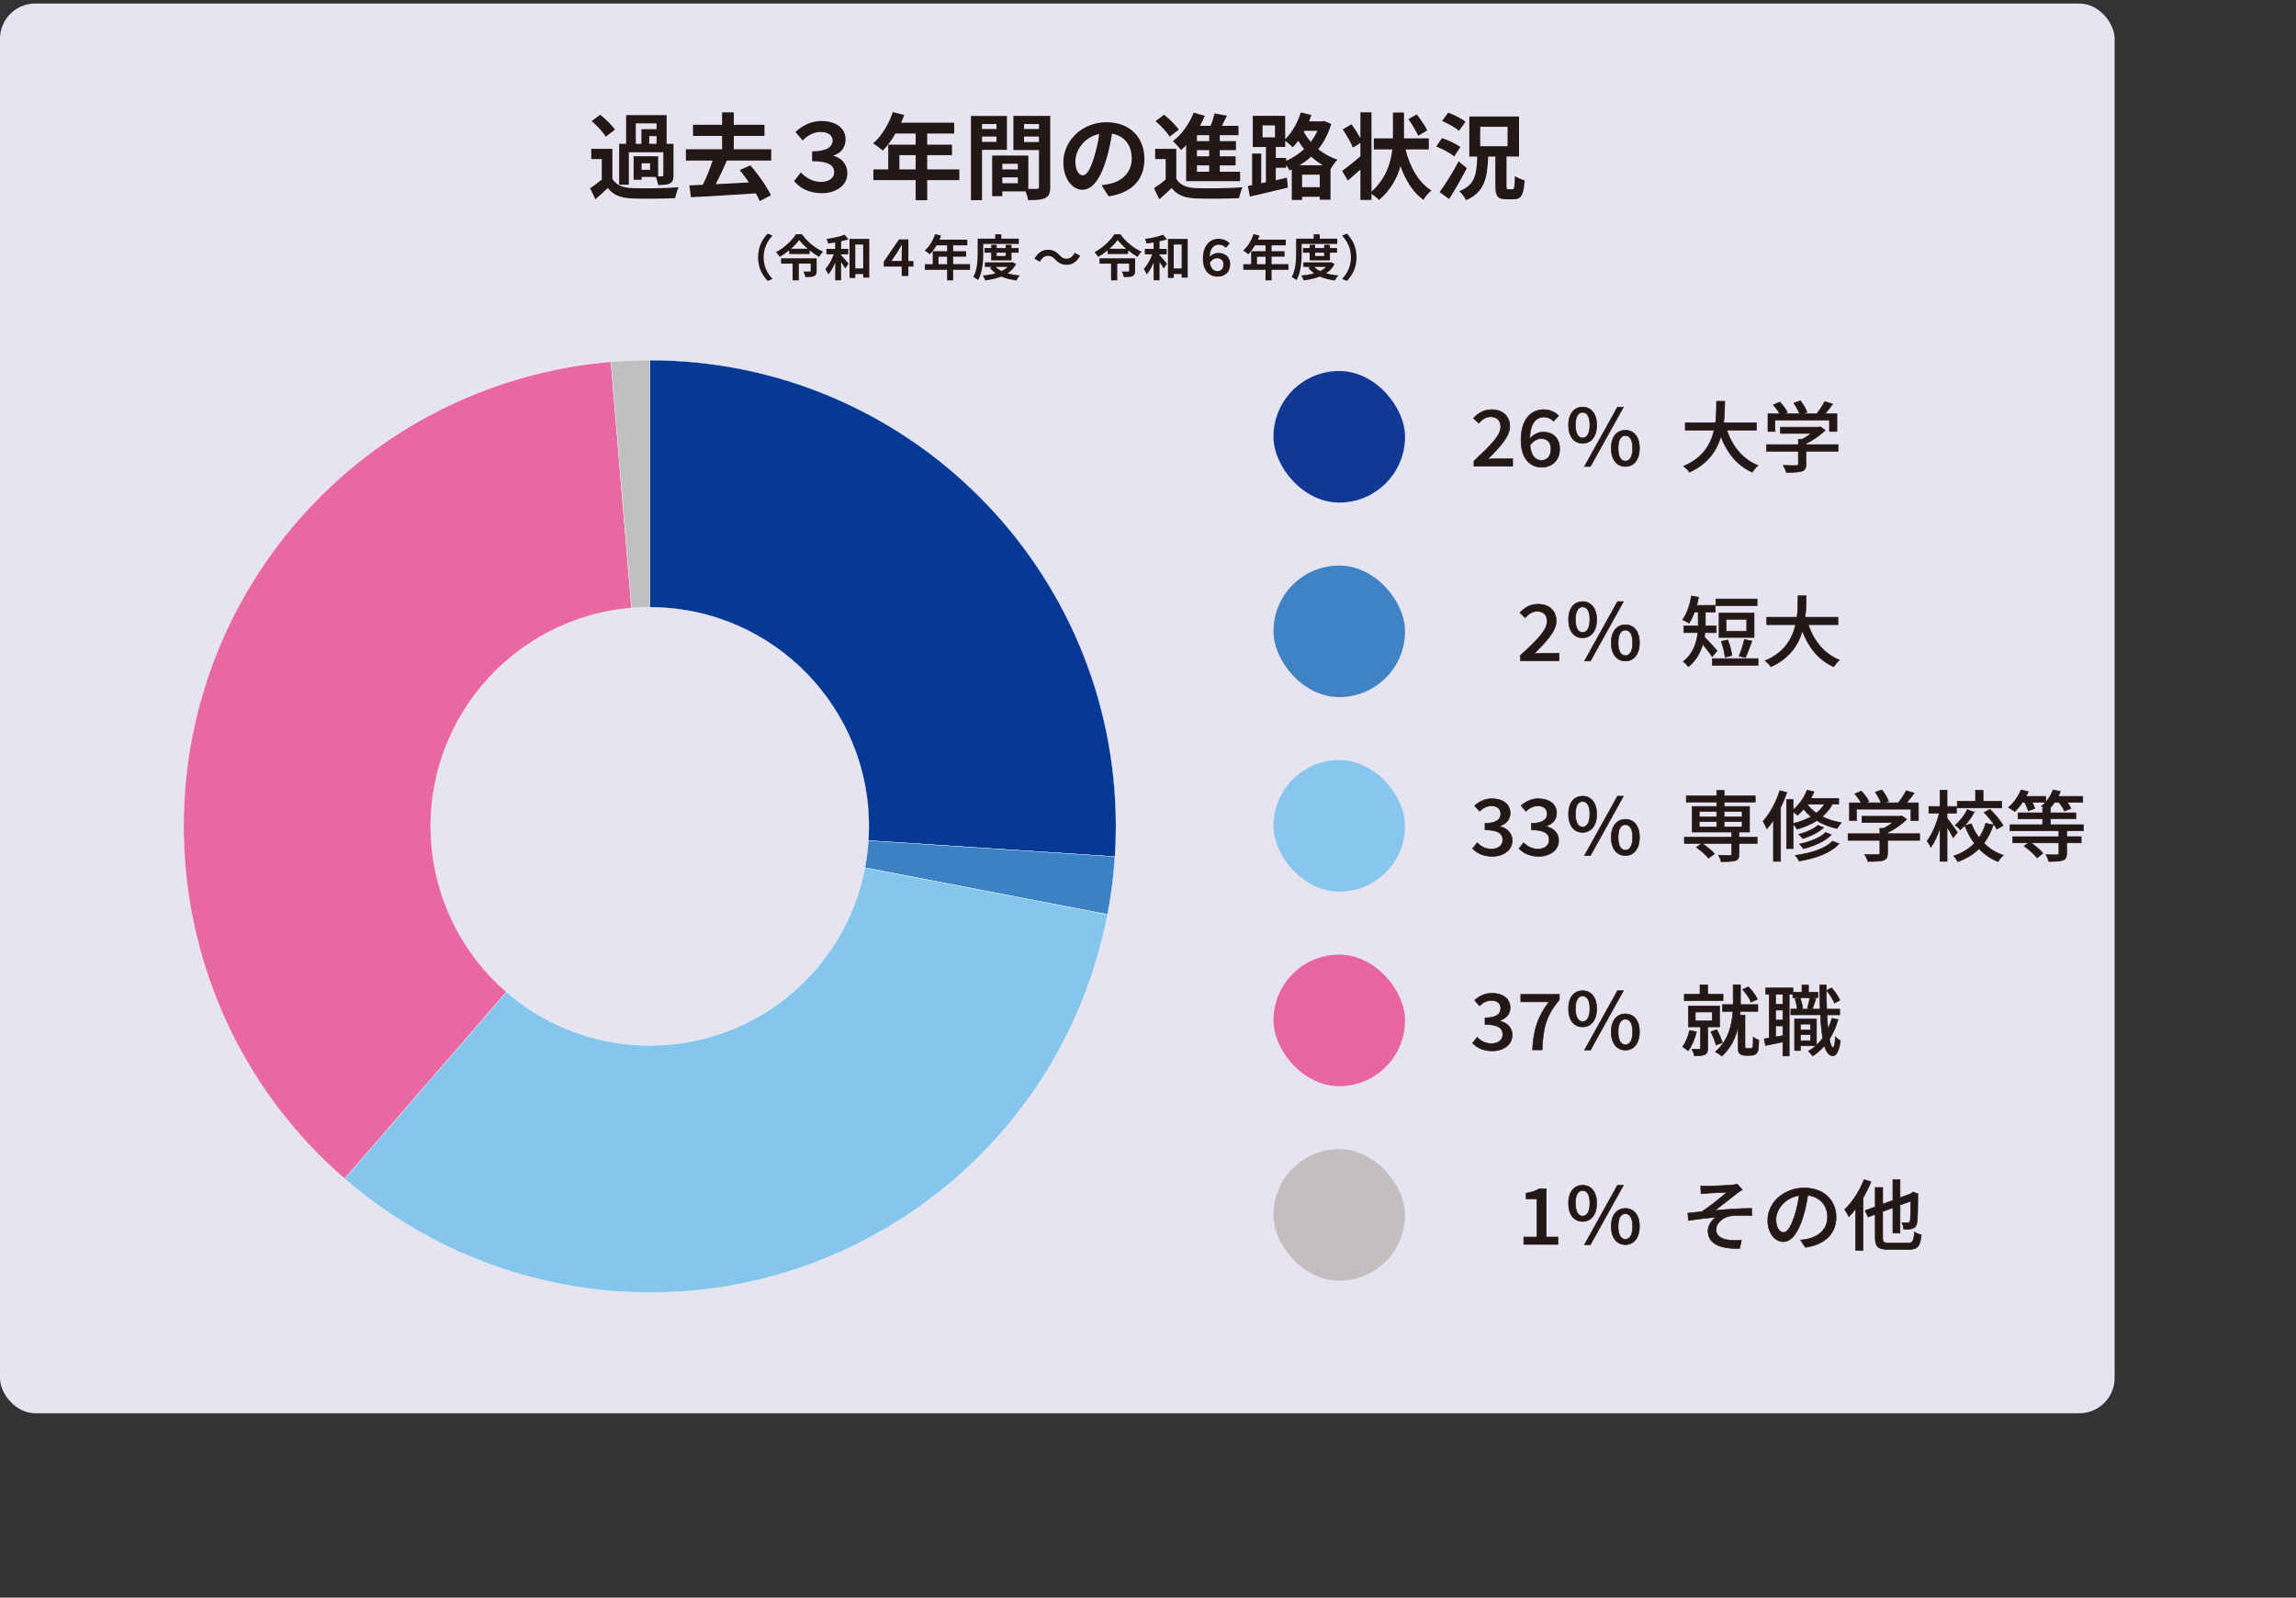 <?xml version="1.0" encoding="UTF-8"?><svg id="a" xmlns="http://www.w3.org/2000/svg" xmlns:xlink="http://www.w3.org/1999/xlink" viewBox="0 0 977.2 679.97"><rect x="0" y="0" width="977.2" height="679.97" fill="#333333" stroke="none"/><defs><clipPath id="b"><polygon points="44.05 559.86 508.9 559.86 508.9 143.4 44.05 143.4 44.05 559.86 44.05 559.86" clip-rule="evenodd" fill="none"/></clipPath><clipPath id="c"><polygon points="44.05 559.86 508.9 559.86 508.9 143.4 44.05 143.4 44.05 559.86 44.05 559.86" clip-rule="evenodd" fill="none"/></clipPath><clipPath id="d"><polygon points="44.05 559.86 508.9 559.86 508.9 143.4 44.05 143.4 44.05 559.86 44.05 559.86" clip-rule="evenodd" fill="none"/></clipPath><clipPath id="e"><polygon points="44.05 559.86 508.9 559.86 508.9 143.4 44.05 143.4 44.05 559.86 44.05 559.86" clip-rule="evenodd" fill="none"/></clipPath><clipPath id="f"><polygon points="44.05 559.86 508.9 559.86 508.9 143.4 44.05 143.4 44.05 559.86 44.05 559.86" clip-rule="evenodd" fill="none"/></clipPath></defs><rect y="1.5" width="900" height="600" rx="15" ry="15" fill="#e7e4f2"/><g clip-path="url(#b)"><path d="M276.55,153.29c109.58,0,198.41,88.83,198.41,198.41,0,4.31-.14,8.61-.42,12.91l-104.94-6.84c3.35-51.39-35.59-95.77-86.99-99.12-2.02-.13-4.04-.2-6.07-.2v-105.16Z" fill="#063994" fill-rule="evenodd"/><path d="M276.55,153.29c109.58,0,198.41,88.83,198.41,198.41,0,4.31-.14,8.61-.42,12.91l-104.94-6.84c3.35-51.39-35.59-95.77-86.99-99.12-2.02-.13-4.04-.2-6.07-.2v-105.16Z" fill="none" stroke="#fff" stroke-linejoin="round" stroke-width=".12"/></g><g clip-path="url(#c)"><path d="M474.54,364.61c-.54,8.25-1.59,16.47-3.16,24.59l-103.26-19.88c.73-3.82,1.23-7.68,1.48-11.56l104.94,6.84Z" fill="#3b82c5" fill-rule="evenodd"/><path d="M474.54,364.61c-.54,8.25-1.59,16.47-3.16,24.59l-103.26-19.88c.73-3.82,1.23-7.68,1.48-11.56l104.94,6.84Z" fill="none" stroke="#fff" stroke-linejoin="round" stroke-width=".12"/></g><g clip-path="url(#d)"><path d="M471.39,389.21c-20.71,107.6-124.73,178.04-232.34,157.33-34.2-6.58-66.07-22.05-92.39-44.85l68.85-79.49c38.93,33.72,97.82,29.49,131.54-9.44,10.72-12.37,17.99-27.35,21.08-43.42l103.26,19.88Z" fill="#86c6ed" fill-rule="evenodd"/><path d="M471.39,389.21c-20.71,107.6-124.73,178.04-232.34,157.33-34.2-6.58-66.07-22.05-92.39-44.85l68.85-79.49c38.93,33.72,97.82,29.49,131.54-9.44,10.72-12.37,17.99-27.35,21.08-43.42l103.26,19.88Z" fill="none" stroke="#fff" stroke-linejoin="round" stroke-width=".12"/></g><g clip-path="url(#e)"><path d="M146.66,501.68c-82.83-71.74-91.82-197.05-20.08-279.88,33.92-39.17,81.82-63.51,133.46-67.83l8.76,104.79c-51.32,4.29-89.45,49.37-85.17,100.69,2.03,24.27,13.47,46.78,31.88,62.73l-68.84,79.49Z" fill="#e868a2" fill-rule="evenodd"/><path d="M146.66,501.68c-82.83-71.74-91.82-197.05-20.08-279.88,33.92-39.17,81.82-63.51,133.46-67.83l8.76,104.79c-51.32,4.29-89.45,49.37-85.17,100.69,2.03,24.27,13.47,46.78,31.88,62.73l-68.84,79.49Z" fill="none" stroke="#fff" stroke-linejoin="round" stroke-width=".12"/></g><g clip-path="url(#f)"><path d="M260.03,153.98c5.49-.46,11.01-.69,16.52-.69v105.16c-2.59,0-5.18.11-7.76.32l-8.76-104.79Z" fill="#c1c0c0" fill-rule="evenodd"/><path d="M260.03,153.98c5.49-.46,11.01-.69,16.52-.69v105.16c-2.59,0-5.18.11-7.76.32l-8.76-104.79Z" fill="none" stroke="#fff" stroke-linejoin="round" stroke-width=".12"/></g><rect x="542" y="157.9" width="56" height="56" rx="28" ry="28" fill="#113994"/><rect x="542" y="240.7" width="56" height="56" rx="28" ry="28" fill="#4083c5"/><rect x="542" y="323.5" width="56" height="56" rx="28" ry="28" fill="#88c6ed"/><rect x="542" y="406.3" width="56" height="56" rx="28" ry="28" fill="#e965a1"/><rect x="542" y="489.1" width="56" height="56" rx="28" ry="28" fill="#c2bfbe"/><rect width="900" height="133" fill="none"/><path d="M260.64,76.1c1.56,2.68,4.36,3.8,8.44,3.96,4.8.2,14.24.08,19.76-.36-.56,1.12-1.24,3.32-1.48,4.64-4.96.24-13.44.32-18.32.12-4.76-.2-7.96-1.36-10.36-4.44-1.6,1.56-3.24,3.08-5.28,4.8l-2.24-4.72c1.56-1,3.36-2.32,4.96-3.68v-8.72h-4.48v-4.36h9v12.76ZM257.8,58.18c-1.12-1.96-3.76-4.72-6-6.64l3.64-2.72c2.24,1.8,5,4.44,6.28,6.36l-3.92,3ZM267.64,78.62h-4.12v-17.4h2.96v-12.24h17.24v12.24h2.92v13.36c0,1.84-.32,2.88-1.56,3.52-1.2.6-2.8.64-5,.64-.12-1.04-.52-2.44-.96-3.44h-6.04v1.2h-3.4v-10h10.44v8.56h1.64c.44,0,.56-.12.56-.52v-9.72h-14.68v13.8ZM270.6,61.22h2.4v-6.24h6.44v-2.48h-8.84v8.72ZM276.68,69.5h-3.6v2.76h3.6v-2.76ZM279.44,57.94h-3.12v3.28h3.12v-3.28Z" fill="#231815"/><path d="M309.36,68.34c-1.44,3.4-3.16,7.04-4.76,10.04,4.48-.2,9.36-.48,14.16-.72-1.28-1.88-2.64-3.68-3.92-5.28l4.52-2c3.44,3.92,7.04,9.12,8.76,12.72l-4.76,2.48c-.4-.96-1-2.08-1.68-3.28-9.92.68-20.36,1.28-27.6,1.64l-.68-5.04,5.72-.24c1.52-3.04,3.08-6.92,4.16-10.32h-11.36v-4.8h15.4v-5.68h-12.36v-4.76h12.36v-5.28h5v5.28h13.04v4.76h-13.04v5.68h15.92v4.8h-18.88Z" fill="#231815"/><path d="M337.96,77.06l2.88-3.68c2.2,2.44,5.4,4.04,8.6,4.04s5.6-1.6,5.6-4.08c0-2.88-2.24-4.72-9.4-4.72v-4.2c6.24,0,8.72-2.04,8.72-4.56,0-2.12-1.72-3.68-5.04-3.68-2.6,0-5.24,1.08-7.68,3.6l-3.08-3.6c3.08-2.92,6.88-4.68,10.96-4.68,6.36,0,10.36,3.12,10.36,7.76,0,3.4-1.84,5.88-5.12,6.92v.16c3.36.84,5.88,3.48,5.88,7.48,0,5.2-4.96,8.4-10.84,8.4s-9.48-2.4-11.84-5.16Z" fill="#231815"/><path d="M408.31,76.66h-13.68v8.56h-4.92v-8.56h-18v-4.56h6.32v-10.52h11.68v-4.76h-8.56c-1.64,2.84-3.56,5.4-5.44,7.28-.92-.8-2.96-2.4-4.12-3.08,3.6-3.04,6.68-8.16,8.4-13.32l4.84,1.24c-.36,1.12-.8,2.2-1.32,3.28h22.6v4.6h-11.48v4.76h10.56v4.44h-10.56v6.08h13.68v4.56ZM389.72,72.1v-6.08h-6.92v6.08h6.92Z" fill="#231815"/><path d="M417.96,63.78v21.4h-4.72v-35.83h15.32v14.44h-10.6ZM417.96,52.79v2.12h6.16v-2.12h-6.16ZM424.12,60.38v-2.28h-6.16v2.28h6.16ZM446.99,79.54c0,2.56-.52,3.96-2.12,4.72-1.56.8-3.88.92-7.32.92-.12-1-.56-2.48-1.04-3.72h-9.92v2.04h-4.32v-17.28h1.96v-.04l13.44.04v14.16c1.56.04,3.04.04,3.56,0,.72,0,.96-.24.96-.88v-15.64h-10.88v-14.52h15.68v30.19ZM433.2,69.7h-6.6v2.4h6.6v-2.4ZM433.2,77.98v-2.48h-6.6v2.48h6.6ZM435.84,52.79v2.12h6.36v-2.12h-6.36ZM442.19,60.46v-2.36h-6.36v2.36h6.36Z" fill="#231815"/><path d="M471.84,83.58l-3-4.76c1.52-.16,2.64-.4,3.72-.64,5.12-1.2,9.12-4.88,9.12-10.72,0-5.52-3-9.64-8.4-10.56-.56,3.4-1.24,7.08-2.4,10.84-2.4,8.08-5.84,13.04-10.2,13.04s-8.12-4.88-8.12-11.64c0-9.24,8-17.12,18.36-17.12s16.16,6.88,16.16,15.6-5.16,14.4-15.24,15.96ZM460.84,74.62c1.68,0,3.24-2.52,4.88-7.92.92-2.96,1.68-6.36,2.12-9.68-6.6,1.36-10.16,7.2-10.16,11.6,0,4.04,1.6,6,3.16,6Z" fill="#231815"/><path d="M500.64,76.1c1.56,2.68,4.36,3.8,8.44,3.96,4.8.2,14.24.08,19.76-.36-.56,1.12-1.24,3.32-1.48,4.64-4.96.24-13.44.32-18.32.12-4.76-.2-7.96-1.36-10.36-4.44-1.6,1.56-3.24,3.08-5.28,4.8l-2.24-4.72c1.56-1,3.36-2.32,4.96-3.68v-8.72h-4.48v-4.36h9v12.76ZM497.8,58.18c-1.12-1.96-3.76-4.72-6-6.64l3.64-2.72c2.24,1.8,5,4.44,6.28,6.36l-3.92,3ZM504.84,61.78c-.72.76-1.44,1.44-2.16,2.08-.72-.96-2.48-2.88-3.48-3.76,3.68-2.8,7-7.4,8.84-12.16l4.72,1.36c-.6,1.44-1.28,2.84-2.04,4.24h4.56c.68-1.76,1.28-3.72,1.68-5.28l5.24,1c-.72,1.44-1.44,2.92-2.16,4.28h7.08v4h-7.96v2.52h6.88v3.84h-6.88v2.64h6.72v3.84h-6.72v2.72h8.64v4h-22.96v-15.32ZM514.64,57.54h-5.2v2.52h5.2v-2.52ZM514.64,63.9h-5.2v2.64h5.2v-2.64ZM514.64,70.38h-5.2v2.72h5.2v-2.72Z" fill="#231815"/><path d="M566.59,52.75c-1.24,4.2-3.12,7.8-5.56,10.76,2.32,1.84,5.08,3.44,8.28,4.44-.96.88-2.32,2.76-2.96,4l-.08-.04v13.08h-4.56v-1.24h-7.52v1.36h-4.4v-13l-.92.4c-.32-.64-.92-1.52-1.48-2.28v1.16h-4.4v5.32l4.72-1.08.44,4.2c-5.6,1.4-11.68,2.8-16.2,3.84l-.84-4.56,1.8-.32v-13.44h3.88v12.64l2-.4v-15.04h-5.6v-13.24h13.8v9.92c2.92-2.8,5.32-7.04,6.64-11.4l4.52,1.12c-.32.88-.64,1.8-1,2.68h5.6l.84-.16,3,1.28ZM537.36,58.46h5.28v-5.08h-5.28v5.08ZM547.4,68.46c2.76-1.2,5.4-2.92,7.64-5-.96-1.16-1.76-2.36-2.48-3.52-.76,1-1.56,1.92-2.36,2.76-.68-.72-2.12-2-3.2-2.72v2.56h-4v4.68h4.4v1.24ZM563.03,70.34c-1.84-1.08-3.48-2.28-5-3.64-1.52,1.4-3.16,2.56-4.92,3.64h9.92ZM561.71,79.66v-5.32h-7.52v5.32h7.52ZM555.24,55.66l-.32.6c.8,1.36,1.8,2.76,2.92,4.12,1.16-1.48,2.12-3.04,2.92-4.72h-5.52Z" fill="#231815"/><path d="M598.2,63.62c1.92,7.48,5.52,14.04,11.04,17.44-1.12.88-2.68,2.68-3.44,4-4.48-3.24-7.56-8.28-9.76-14.32-1.4,5.08-4.16,10.12-9.08,14.4-.8-.84-2.04-1.84-3.24-2.64v2.6h-4.72v-12.92c-1.84,1.64-3.68,3.28-5.36,4.64l-2.4-4.08c1.92-1.4,4.88-3.72,7.76-6.2v-5.68l-3.2,1.96c-.76-2.04-2.72-5.36-4.32-7.76l3.72-2.16c1.28,1.72,2.76,4,3.8,5.84v-10.96h4.72v33.79c6.16-5.56,8.2-12.12,8.84-17.96h-7.84v-4.72h8.12v-11h4.72v11h10.56v4.72h-9.92ZM603.59,57.78c-.76-1.88-2.64-4.84-4.16-7.12l3.56-1.96c1.6,2.08,3.6,4.92,4.48,6.8l-3.88,2.28Z" fill="#231815"/><path d="M618.92,66.58c-1.6-1.4-5-3.16-7.64-4.24l2.44-3.56c2.64.88,6.12,2.48,7.84,3.8l-2.64,4ZM624.28,71.58c-2.28,4.4-4.96,9.16-7.52,13.12l-4.04-2.92c2.28-3.12,5.56-8.32,8.08-13.12l3.48,2.92ZM620.92,55.7c-1.44-1.4-4.64-3.16-7.16-4.2l2.6-3.56c2.48.92,5.76,2.52,7.36,3.88l-2.8,3.88ZM643.79,80.54c.68,0,.84-.84.96-5.64.96.76,2.96,1.52,4.16,1.88-.4,6.28-1.48,8.04-4.68,8.04h-3.08c-3.84,0-4.72-1.44-4.72-5.72v-12.48h-3.04c-.36,9.08-1.48,15.16-9.44,18.6-.52-1.16-1.84-2.96-2.88-3.84,6.84-2.68,7.4-7.28,7.64-14.76h-3.36v-17.04h21.16v17.04h-5.32v12.44c0,1.32.12,1.48.8,1.48h1.8ZM630,62.22h11.64v-8.24h-11.64v8.24Z" fill="#231815"/><rect x="610" y="165.9" width="90" height="40" fill="none"/><path d="M627.31,196.23c7.11-6.63,11.41-10.86,11.41-14.56,0-2.57-1.46-4.29-4.33-4.29-2.01,0-3.68,1.22-5.03,2.71l-2.25-2.11c2.18-2.24,4.44-3.63,7.77-3.63,4.68,0,7.7,2.84,7.7,7.13s-4.13,8.68-9.43,13.96c1.28-.13,2.91-.23,4.16-.23h6.49v3.23h-16.47v-2.21Z" fill="#231815" stroke="#231815" stroke-miterlimit="10" stroke-width=".25"/><path d="M647.35,187.42c0-9.31,4.58-13.07,9.64-13.07,2.84,0,4.92,1.15,6.38,2.61l-2.18,2.31c-.94-1.06-2.5-1.78-4.02-1.78-3.23,0-5.93,2.31-6.1,9.24,1.49-1.75,3.71-2.84,5.55-2.84,4.27,0,7.18,2.41,7.18,7.29s-3.47,7.69-7.63,7.69c-4.86,0-8.81-3.66-8.81-11.45ZM651.17,189.53c.42,4.39,2.25,6.44,4.96,6.44,2.22,0,3.99-1.78,3.99-4.79s-1.53-4.52-4.23-4.52c-1.42,0-3.19.76-4.72,2.87Z" fill="#231815" stroke="#231815" stroke-miterlimit="10" stroke-width=".25"/><path d="M667.57,180.91c0-4.85,2.43-7.66,6-7.66s6,2.81,6,7.66-2.39,7.76-6,7.76-6-2.84-6-7.76ZM676.66,180.91c0-3.73-1.25-5.41-3.09-5.41s-3.05,1.68-3.05,5.41,1.28,5.48,3.05,5.48,3.09-1.72,3.09-5.48ZM688.42,173.26h2.53l-14.05,25.28h-2.53l14.05-25.28ZM685.75,190.78c0-4.88,2.46-7.66,6.03-7.66s6,2.77,6,7.66-2.43,7.76-6,7.76-6.03-2.84-6.03-7.76ZM694.87,190.78c0-3.76-1.28-5.41-3.09-5.41s-3.09,1.65-3.09,5.41,1.28,5.48,3.09,5.48,3.09-1.72,3.09-5.48Z" fill="#231815" stroke="#231815" stroke-miterlimit="10" stroke-width=".25"/><rect y="67.74" width="900" height="83.52" fill="none"/><path d="M326.79,99.42l1.99.88c-2.1,2.27-3.76,5.17-3.76,9.2s1.66,6.93,3.76,9.2l-1.99.88c-2.27-2.23-4.14-5.58-4.14-10.08s1.87-7.85,4.14-10.08Z" fill="#231815"/><path d="M341.3,99.7c2.27,3.15,5.71,5.96,8.99,7.41-.63.65-1.2,1.47-1.68,2.23-1.32-.76-2.71-1.7-4.01-2.75v1.53h-8.73v-1.55c-1.24,1.03-2.6,1.97-4.01,2.79-.34-.57-1.03-1.49-1.62-2.02,3.55-1.85,6.95-5.1,8.52-7.64h2.54ZM347.58,115.32c0,1.15-.25,1.85-1.13,2.25-.9.36-2.08.4-3.65.4-.13-.73-.52-1.76-.88-2.41,1.03.04,2.33.02,2.65.02.36,0,.46-.06.46-.31v-3.07h-5.04v7.12h-2.65v-7.12h-4.91v-2.25h15.16v5.38ZM343.74,105.87c-1.43-1.24-2.71-2.54-3.59-3.72-.86,1.2-2.06,2.48-3.46,3.72h7.05Z" fill="#231815"/><path d="M357.98,108.6c.84.84,2.73,3.04,3.19,3.61l-1.43,2.08c-.4-.71-1.07-1.76-1.76-2.75v7.75h-2.52v-7.47c-.84,1.97-1.83,3.78-2.94,5.02-.23-.73-.84-1.72-1.26-2.35,1.43-1.51,2.77-3.93,3.59-6.24h-3.13v-2.31h3.74v-2.73c-1.03.17-2.04.31-3,.44-.1-.57-.4-1.41-.67-1.95,2.73-.38,5.79-1.05,7.71-1.81l1.62,1.95c-.92.34-2.02.63-3.13.88v3.21h3.04v2.31h-3.04v.36ZM369.97,101.67v16.48h-2.58v-1.51h-3.36v1.66h-2.46v-16.63h8.4ZM367.38,114.25v-10.18h-3.36v10.18h3.36Z" fill="#231815"/><path d="M388.76,113.45h-2.14v4.03h-2.86v-4.03h-7.62v-2.12l6.49-9.45h3.99v9.2h2.14v2.37ZM383.76,111.08v-3.63c0-.92.06-2.2.13-3.28h-.08c-.63,1.13-1.22,2.18-1.76,3.04l-2.62,3.86h4.35Z" fill="#231815"/><path d="M412.85,114.83h-7.18v4.49h-2.58v-4.49h-9.45v-2.39h3.32v-5.52h6.13v-2.5h-4.49c-.86,1.49-1.87,2.83-2.86,3.82-.48-.42-1.55-1.26-2.16-1.62,1.89-1.6,3.51-4.28,4.41-6.99l2.54.65c-.19.59-.42,1.15-.69,1.72h11.86v2.41h-6.03v2.5h5.54v2.33h-5.54v3.19h7.18v2.39ZM403.08,112.44v-3.19h-3.63v3.19h3.63Z" fill="#231815"/><path d="M418.5,107.46c0,3.4-.31,8.55-2.23,11.78-.42-.42-1.47-1.11-2.04-1.36,1.74-2.98,1.87-7.35,1.87-10.41v-5.88h7.47v-1.87h2.6v1.87h7.45v2.23h-15.14v3.65ZM432.48,112.34c-.84,1.68-2.08,2.98-3.59,3.99,1.53.44,3.28.73,5.17.9-.5.52-1.15,1.49-1.47,2.14-2.41-.29-4.56-.84-6.38-1.66-2.06.82-4.41,1.32-6.91,1.64-.19-.63-.63-1.57-1.01-2.1,1.93-.17,3.78-.46,5.44-.94-.92-.65-1.74-1.43-2.41-2.33l.99-.36h-3.13v-1.95h11.32l.44-.1,1.55.78ZM421.86,110.82v-3.28h-2.83v-1.97h2.83v-1.39h2.35v1.39h3.82v-1.39h2.48v1.39h3.02v1.97h-3.02v3.28h-8.65ZM423.83,113.62c.63.67,1.47,1.24,2.46,1.72.97-.46,1.83-1.05,2.52-1.72h-4.98ZM424.21,107.55v1.39h3.82v-1.39h-3.82Z" fill="#231815"/><path d="M445.93,108.89c-1.34,0-2.54,1.03-3.34,2.52l-2.31-1.26c1.41-2.6,3.46-3.86,5.71-3.86,1.99,0,3.53.76,4.96,2.31.9.97,1.68,1.51,3.13,1.51,1.34,0,2.54-1.03,3.34-2.52l2.31,1.26c-1.41,2.6-3.46,3.86-5.71,3.86-1.99,0-3.53-.76-4.95-2.31-.9-.94-1.66-1.51-3.13-1.51Z" fill="#231815"/><path d="M476.84,99.7c2.27,3.15,5.71,5.96,8.99,7.41-.63.65-1.2,1.47-1.68,2.23-1.32-.76-2.71-1.7-4.01-2.75v1.53h-8.73v-1.55c-1.24,1.03-2.6,1.97-4.01,2.79-.34-.57-1.03-1.49-1.62-2.02,3.55-1.85,6.95-5.1,8.52-7.64h2.54ZM483.11,115.32c0,1.15-.25,1.85-1.13,2.25-.9.36-2.08.4-3.65.4-.13-.73-.53-1.76-.88-2.41,1.03.04,2.33.02,2.65.02.36,0,.46-.06.46-.31v-3.07h-5.04v7.12h-2.65v-7.12h-4.91v-2.25h15.16v5.38ZM479.27,105.87c-1.43-1.24-2.71-2.54-3.59-3.72-.86,1.2-2.06,2.48-3.46,3.72h7.05Z" fill="#231815"/><path d="M493.51,108.6c.84.84,2.73,3.04,3.19,3.61l-1.43,2.08c-.4-.71-1.07-1.76-1.76-2.75v7.75h-2.52v-7.47c-.84,1.97-1.83,3.78-2.94,5.02-.23-.73-.84-1.72-1.26-2.35,1.43-1.51,2.77-3.93,3.59-6.24h-3.13v-2.31h3.74v-2.73c-1.03.17-2.04.31-3,.44-.11-.57-.4-1.41-.67-1.95,2.73-.38,5.79-1.05,7.71-1.81l1.62,1.95c-.92.34-2.02.63-3.13.88v3.21h3.04v2.31h-3.04v.36ZM505.5,101.67v16.48h-2.58v-1.51h-3.36v1.66h-2.46v-16.63h8.4ZM502.92,114.25v-10.18h-3.36v10.18h3.36Z" fill="#231815"/><path d="M521.73,105.47c-.76-.78-1.72-1.32-3.02-1.32-1.74,0-3.65,1.11-3.86,5.1.86-.88,2.1-1.62,3.72-1.62,2.52,0,5.02,1.45,5.02,4.85s-2.27,5.27-5.46,5.27-6.17-2.29-6.17-7.62c0-5.84,3.13-8.5,6.68-8.5,2.14,0,3.76.92,4.77,1.97l-1.66,1.87ZM520.7,112.55c0-1.91-1.43-2.62-2.65-2.62-1.3,0-2.44.8-3.11,1.85.42,2.6,1.76,3.61,3.23,3.61s2.52-1.05,2.52-2.83Z" fill="#231815"/><path d="M548.38,114.83h-7.18v4.49h-2.58v-4.49h-9.45v-2.39h3.32v-5.52h6.13v-2.5h-4.49c-.86,1.49-1.87,2.83-2.86,3.82-.48-.42-1.55-1.26-2.16-1.62,1.89-1.6,3.51-4.28,4.41-6.99l2.54.65c-.19.59-.42,1.15-.69,1.72h11.86v2.41h-6.03v2.5h5.54v2.33h-5.54v3.19h7.18v2.39ZM538.62,112.44v-3.19h-3.63v3.19h3.63Z" fill="#231815"/><path d="M554.03,107.46c0,3.4-.32,8.55-2.23,11.78-.42-.42-1.47-1.11-2.04-1.36,1.74-2.98,1.87-7.35,1.87-10.41v-5.88h7.47v-1.87h2.6v1.87h7.45v2.23h-15.14v3.65ZM568.02,112.34c-.84,1.68-2.08,2.98-3.59,3.99,1.53.44,3.28.73,5.17.9-.5.52-1.16,1.49-1.47,2.14-2.41-.29-4.56-.84-6.38-1.66-2.06.82-4.41,1.32-6.91,1.64-.19-.63-.63-1.57-1.01-2.1,1.93-.17,3.78-.46,5.44-.94-.92-.65-1.74-1.43-2.42-2.33l.99-.36h-3.13v-1.95h11.32l.44-.1,1.55.78ZM557.39,110.82v-3.28h-2.83v-1.97h2.83v-1.39h2.35v1.39h3.82v-1.39h2.48v1.39h3.02v1.97h-3.02v3.28h-8.65ZM559.37,113.62c.63.67,1.47,1.24,2.46,1.72.97-.46,1.83-1.05,2.52-1.72h-4.98ZM559.74,107.55v1.39h3.82v-1.39h-3.82Z" fill="#231815"/><path d="M573.21,119.58l-2-.88c2.1-2.27,3.76-5.17,3.76-9.2s-1.66-6.93-3.76-9.2l2-.88c2.27,2.23,4.14,5.58,4.14,10.08s-1.87,7.85-4.14,10.08Z" fill="#231815"/><rect x="715" y="165.9" width="90" height="40" fill="none"/><path d="M734.91,183.06c2.36,6.87,6.73,12.44,13.28,15.05-.8.66-1.87,1.95-2.39,2.87-6.49-2.87-10.68-8.22-13.39-15.22-1.77,5.97-5.51,11.68-13.39,15.22-.52-.83-1.56-1.91-2.46-2.57,8.25-3.43,11.62-9.37,13.01-15.35h-12.31v-3.17h12.9c.42-3.3.38-6.47.42-9.11h3.5c-.04,2.67-.07,5.84-.49,9.11h13.98v3.17h-12.66Z" fill="#231815" stroke="#231815" stroke-miterlimit="10" stroke-width=".25"/><path d="M782.35,192.07h-13.67v5.51c0,1.68-.45,2.54-1.87,3-1.42.43-3.47.46-6.49.46-.24-.86-.87-2.11-1.35-2.97,2.43.1,4.86.1,5.55.07.69-.03.87-.17.87-.66v-5.41h-13.53v-2.84h13.53v-2.28h1.63c1.35-.69,2.74-1.58,3.92-2.48h-13.18v-2.67h16.27l.69-.17,2.08,1.48c-2.08,2.11-5.13,4.22-8.12,5.68v.43h13.67v2.84ZM755.47,183.65h-3.02v-7.56h4.99c-.62-1.19-1.7-2.67-2.71-3.8l2.78-1.19c1.25,1.32,2.64,3.17,3.22,4.42l-1.25.56h6.42c-.49-1.32-1.49-3.14-2.43-4.52l2.81-.99c1.18,1.49,2.36,3.56,2.81,4.88l-1.7.63h5.86c1.21-1.52,2.57-3.6,3.36-5.15l3.4,1.02c-1.01,1.42-2.15,2.87-3.23,4.13h5.03v7.56h-3.19v-4.85h-23.17v4.85Z" fill="#231815" stroke="#231815" stroke-miterlimit="10" stroke-width=".25"/><rect x="610" y="414.3" width="90" height="40" fill="none"/><path d="M626.75,443.94l1.94-2.44c1.49,1.45,3.4,2.67,6.04,2.67,2.88,0,4.86-1.49,4.86-3.86,0-2.61-1.8-4.29-7.56-4.29v-2.81c5.03,0,6.69-1.75,6.69-4.03,0-2.11-1.49-3.4-3.92-3.4-1.98,0-3.64.92-5.1,2.31l-2.08-2.38c2.01-1.75,4.37-2.97,7.32-2.97,4.58,0,7.8,2.24,7.8,6.14,0,2.74-1.7,4.55-4.4,5.51v.17c2.95.69,5.27,2.74,5.27,5.94,0,4.26-3.85,6.77-8.53,6.77-4.02,0-6.62-1.52-8.32-3.33Z" fill="#231815" stroke="#231815" stroke-miterlimit="10" stroke-width=".25"/><path d="M659.25,426.41h-12v-3.2h16.44v2.31c-5.86,6.96-6.94,12.11-7.35,21.32h-4.09c.45-8.58,2.18-14.03,7.01-20.43Z" fill="#231815" stroke="#231815" stroke-miterlimit="10" stroke-width=".25"/><path d="M667.57,429.31c0-4.85,2.43-7.66,6-7.66s6,2.81,6,7.66-2.39,7.76-6,7.76-6-2.84-6-7.76ZM676.66,429.31c0-3.73-1.25-5.41-3.09-5.41s-3.05,1.68-3.05,5.41,1.28,5.48,3.05,5.48,3.09-1.72,3.09-5.48ZM688.42,421.66h2.53l-14.05,25.28h-2.53l14.05-25.28ZM685.75,439.18c0-4.88,2.46-7.66,6.03-7.66s6,2.77,6,7.66-2.43,7.76-6,7.76-6.03-2.84-6.03-7.76ZM694.87,439.18c0-3.76-1.28-5.41-3.09-5.41s-3.09,1.65-3.09,5.41,1.28,5.48,3.09,5.48,3.09-1.72,3.09-5.48Z" fill="#231815" stroke="#231815" stroke-miterlimit="10" stroke-width=".25"/><rect x="610" y="331.5" width="90" height="40" fill="none"/><path d="M626.75,361.14l1.94-2.44c1.49,1.45,3.4,2.67,6.04,2.67,2.88,0,4.86-1.49,4.86-3.86,0-2.61-1.8-4.29-7.56-4.29v-2.81c5.03,0,6.69-1.75,6.69-4.03,0-2.11-1.49-3.4-3.92-3.4-1.98,0-3.64.92-5.1,2.31l-2.08-2.38c2.01-1.75,4.37-2.97,7.32-2.97,4.58,0,7.8,2.24,7.8,6.14,0,2.74-1.7,4.55-4.4,5.51v.17c2.95.69,5.27,2.74,5.27,5.94,0,4.26-3.85,6.77-8.53,6.77-4.02,0-6.62-1.52-8.32-3.33Z" fill="#231815" stroke="#231815" stroke-miterlimit="10" stroke-width=".25"/><path d="M646.52,361.14l1.94-2.44c1.49,1.45,3.4,2.67,6.04,2.67,2.88,0,4.86-1.49,4.86-3.86,0-2.61-1.8-4.29-7.56-4.29v-2.81c5.03,0,6.69-1.75,6.69-4.03,0-2.11-1.49-3.4-3.92-3.4-1.98,0-3.64.92-5.1,2.31l-2.08-2.38c2.01-1.75,4.37-2.97,7.32-2.97,4.58,0,7.8,2.24,7.8,6.14,0,2.74-1.7,4.55-4.4,5.51v.17c2.95.69,5.27,2.74,5.27,5.94,0,4.26-3.85,6.77-8.53,6.77-4.02,0-6.62-1.52-8.32-3.33Z" fill="#231815" stroke="#231815" stroke-miterlimit="10" stroke-width=".25"/><path d="M667.57,346.51c0-4.85,2.43-7.66,6-7.66s6,2.81,6,7.66-2.39,7.76-6,7.76-6-2.84-6-7.76ZM676.66,346.51c0-3.73-1.25-5.41-3.09-5.41s-3.05,1.68-3.05,5.41,1.28,5.48,3.05,5.48,3.09-1.72,3.09-5.48ZM688.42,338.86h2.53l-14.05,25.28h-2.53l14.05-25.28ZM685.75,356.38c0-4.88,2.46-7.66,6.03-7.66s6,2.77,6,7.66-2.43,7.76-6,7.76-6.03-2.84-6.03-7.76ZM694.87,356.38c0-3.76-1.28-5.41-3.09-5.41s-3.09,1.65-3.09,5.41,1.28,5.48,3.09,5.48,3.09-1.72,3.09-5.48Z" fill="#231815" stroke="#231815" stroke-miterlimit="10" stroke-width=".25"/><rect x="610" y="248.7" width="90" height="40" fill="none"/><path d="M647.08,279.03c7.11-6.63,11.41-10.86,11.41-14.56,0-2.57-1.46-4.29-4.33-4.29-2.01,0-3.68,1.22-5.03,2.71l-2.25-2.11c2.18-2.24,4.44-3.63,7.77-3.63,4.68,0,7.7,2.84,7.7,7.13s-4.13,8.68-9.43,13.96c1.28-.13,2.91-.23,4.16-.23h6.49v3.23h-16.47v-2.21Z" fill="#231815" stroke="#231815" stroke-miterlimit="10" stroke-width=".25"/><path d="M667.57,263.71c0-4.85,2.43-7.66,6-7.66s6,2.81,6,7.66-2.39,7.76-6,7.76-6-2.84-6-7.76ZM676.66,263.71c0-3.73-1.25-5.41-3.09-5.41s-3.05,1.68-3.05,5.41,1.28,5.48,3.05,5.48,3.09-1.72,3.09-5.48ZM688.42,256.06h2.53l-14.05,25.28h-2.53l14.05-25.28ZM685.75,273.58c0-4.88,2.46-7.66,6.03-7.66s6,2.77,6,7.66-2.43,7.76-6,7.76-6.03-2.84-6.03-7.76ZM694.87,273.58c0-3.76-1.28-5.41-3.09-5.41s-3.09,1.65-3.09,5.41,1.28,5.48,3.09,5.48,3.09-1.72,3.09-5.48Z" fill="#231815" stroke="#231815" stroke-miterlimit="10" stroke-width=".25"/><rect x="610" y="497.1" width="90" height="40" fill="none"/><path d="M648.53,526.5h5.58v-16.24h-4.58v-2.41c2.39-.4,4.09-.99,5.55-1.85h3.02v20.5h4.99v3.13h-14.57v-3.13Z" fill="#231815" stroke="#231815" stroke-miterlimit="10" stroke-width=".25"/><path d="M667.57,512.11c0-4.85,2.43-7.66,6-7.66s6,2.81,6,7.66-2.39,7.76-6,7.76-6-2.84-6-7.76ZM676.66,512.11c0-3.73-1.25-5.41-3.09-5.41s-3.05,1.68-3.05,5.41,1.28,5.48,3.05,5.48,3.09-1.72,3.09-5.48ZM688.42,504.46h2.53l-14.05,25.28h-2.53l14.05-25.28ZM685.75,521.98c0-4.88,2.46-7.66,6.03-7.66s6,2.77,6,7.66-2.43,7.76-6,7.76-6.03-2.84-6.03-7.76ZM694.87,521.98c0-3.76-1.28-5.41-3.09-5.41s-3.09,1.65-3.09,5.41,1.28,5.48,3.09,5.48,3.09-1.72,3.09-5.48Z" fill="#231815" stroke="#231815" stroke-miterlimit="10" stroke-width=".25"/><rect x="715" y="497.1" width="147.51" height="40" fill="none"/><path d="M726.83,504.85c1.49,0,8.36-.3,10.41-.53.97-.1,1.66-.23,2.12-.36l2.18,2.41c-.59.33-1.63,1.02-2.22,1.49-2.53,1.95-6.87,5.41-9.47,7.36,4.99-.5,11.03-.92,15.68-.92l.03,3.1c-3.36-.17-6.76-.17-8.88.1-3.26.46-6.31,2.94-6.31,5.84s2.53,4.09,5.69,4.49c1.98.23,3.82.17,5.1.07l-.73,3.43c-8.64.33-13.49-2.18-13.49-7.46,0-2.48,1.8-4.72,3.36-5.78-3.47.26-7.77.76-11.65,1.39l-.31-3.14c1.87-.17,4.27-.46,6.03-.66,3.47-2.24,8.57-6.47,10.72-8.28-1.49.1-6.76.33-8.22.43-.9.07-1.98.2-2.88.26l-.17-3.37c.97.1,1.91.13,3.02.13Z" fill="#231815" stroke="#231815" stroke-miterlimit="10" stroke-width=".25"/><path d="M768.38,530.89l-2.05-3.1c1.18-.1,2.22-.26,3.09-.46,4.44-.96,8.39-4.06,8.39-9.37,0-4.79-3.05-8.58-8.39-9.21-.49,2.97-1.08,6.17-2.08,9.27-2.08,6.73-4.96,10.46-8.39,10.46s-6.59-3.63-6.59-9.14c0-7.39,6.8-13.73,15.5-13.73s13.6,5.54,13.6,12.44-4.65,11.68-13.08,12.84ZM759.05,524.56c1.56,0,3.19-2.15,4.79-7.23.87-2.61,1.49-5.61,1.91-8.52-6.24.96-9.88,6.11-9.88,10.2,0,3.79,1.7,5.54,3.19,5.54Z" fill="#231815" stroke="#231815" stroke-miterlimit="10" stroke-width=".25"/><path d="M796.3,502.97c-.9,2.28-2.08,4.62-3.36,6.83v22.41h-3.16v-17.69c-.94,1.22-1.91,2.34-2.88,3.33-.31-.73-1.25-2.34-1.77-3.07,3.26-3.07,6.35-7.89,8.22-12.71l2.95.89ZM812.08,529.05c2.05,0,2.43-.89,2.74-4.69.73.5,2.05,1.06,2.91,1.22-.49,4.69-1.46,6.21-5.45,6.21h-8.39c-4.51,0-5.79-1.06-5.79-5.08v-9.9l-3.02,1.16-1.28-2.74,4.3-1.58v-8.25h3.19v7.06l4.33-1.58v-8.81h3.05v7.69l4.47-1.65.49-.36.55-.43,2.22.86-.14.46c-.03,5.87-.1,10.26-.38,11.65-.21,1.55-.9,2.28-1.98,2.61-1.01.33-2.57.36-3.64.33-.07-.83-.38-2.11-.76-2.81.87.03,1.98.03,2.43.03.52,0,.83-.13,1.04-.86.17-.79.24-3.6.28-8.38l-4.58,1.68v11.88h-3.05v-10.73l-4.33,1.58v11.12c0,1.91.42,2.31,2.81,2.31h7.98Z" fill="#231815" stroke="#231815" stroke-miterlimit="10" stroke-width=".25"/><rect x="715" y="414.3" width="90" height="40" fill="none"/><path d="M722.04,439.15c-.73,3-2.01,6.07-3.54,8.09-.55-.5-1.73-1.39-2.39-1.75,1.39-1.75,2.39-4.36,2.98-6.93l2.95.59ZM733.35,425.92h-16.51v-2.77h6.69v-3.99h3.26v3.99h6.56v2.77ZM726.83,437.04v9.11c0,1.39-.28,2.21-1.25,2.71-1.01.46-2.46.5-4.44.5-.14-.83-.62-2.01-1.04-2.77,1.39.03,2.71.03,3.12,0,.42,0,.52-.13.52-.46v-9.08h-5.13v-8.88h13.25v8.88h-5.03ZM721.55,434.46h7.18v-3.73h-7.18v3.73ZM730.36,444.76c-.38-1.55-1.32-3.89-2.22-5.64l2.53-.89c1.01,1.75,1.98,4.06,2.39,5.58l-2.71.96ZM744.79,446.25c.28,0,.66-.03.87-.2.17-.13.38-.4.42-.79.07-.63.14-2.11.1-3.86.59.5,1.63,1.02,2.39,1.25-.03,1.75-.17,3.7-.35,4.46-.24.76-.59,1.29-1.21,1.65-.48.26-1.28.43-2.04.43h-2.12c-.83,0-1.73-.2-2.32-.69-.62-.53-.76-1.12-.76-2.94v-8.52c-1.01,4.42-3.02,8.91-6.94,12.44-.62-.53-1.94-1.42-2.77-1.78,5.62-4.85,7.11-11.58,7.49-17.23h-4.44v-2.91h4.54v-8.45h3.12v8.45h7.39v2.91h-7.49c-.04.49-.07.99-.11,1.52h2.12v13.5c0,.26.07.46.24.56.21.13.45.2.73.2h1.14ZM745.28,426.54c-.59-1.55-2.12-3.8-3.64-5.41l2.46-1.12c1.66,1.55,3.19,3.73,3.88,5.28l-2.71,1.25Z" fill="#231815" stroke="#231815" stroke-miterlimit="10" stroke-width=".25"/><path d="M773.72,424.63h-10.68v-1.42h-1.53v26.24h-2.71v-5.97c-2.64.53-5.2,1.06-7.39,1.49l-.55-2.8c.66-.1,1.39-.23,2.15-.36v-18.58h-1.49v-2.74h11.59v1.82h3.81v-3.07h2.78v3.07h4.02v2.34ZM758.8,423.21h-3.09v4.19h3.09v-4.19ZM758.8,429.91h-3.09v4.19h3.09v-4.19ZM758.8,440.77v-4.12h-3.09v4.69l3.09-.56ZM782.29,433.93c-.87,3.1-2.12,5.91-3.68,8.32.42,2.24.94,3.56,1.56,3.56.49,0,.83-1.65,1.01-4.55.49.63,1.67,1.39,2.12,1.68-.7,5.21-2.08,6.47-3.26,6.44-1.6-.03-2.74-1.55-3.54-4.29-1.46,1.68-3.12,3.13-4.96,4.36-.31-.46-1.28-1.55-1.87-2.05,1.14-.66,2.18-1.42,3.16-2.28h-6.52v2.01h-2.53v-13.47h9.33v11.19c.97-.92,1.87-1.91,2.67-3-.48-2.74-.8-6.11-.97-9.93h-12.62v-2.44h2.71c-.07-1.19-.45-3-.94-4.32l2.15-.46c.55,1.35,1.01,3.17,1.07,4.39l-1.7.4h5.52l-1.73-.43c.35-1.22.83-3.13,1.04-4.42l2.53.5c-.55,1.52-1.04,3.2-1.53,4.36h3.37c-.1-3.17-.21-6.63-.24-10.3h2.84c0,3.6.03,7.1.17,10.3h5.55v2.44h-5.45c.14,2.21.28,4.26.48,6.07.66-1.45,1.21-3,1.67-4.62l2.6.56ZM766.29,435.88v2.44h4.27v-2.44h-4.27ZM770.56,442.95v-2.54h-4.27v2.54h4.27ZM780.79,426.94c-.62-1.52-2.01-3.79-3.4-5.41l2.15-1.09c1.49,1.58,2.91,3.8,3.54,5.28l-2.29,1.22Z" fill="#231815" stroke="#231815" stroke-miterlimit="10" stroke-width=".25"/><rect x="715" y="331.5" width="262.2" height="40" fill="none"/><path d="M747.84,358.96h-7.67v4.59c0,1.55-.35,2.31-1.59,2.74-1.28.4-3.23.43-6.07.43-.17-.83-.62-1.95-1.04-2.71,2.08.07,4.23.07,4.82.07.55-.03.73-.17.73-.63v-4.49h-20.15v-2.61h20.15v-2.21h-16.82v-10.89h10.44v-1.88h-12.94v-2.61h12.94v-2.38h3.16v2.38h13.25v2.61h-13.25v1.88h10.82v10.89h-4.44v2.21h7.67v2.61ZM727.14,365.26c-1-1.35-3.26-3.33-5.17-4.65l2.43-1.65c1.91,1.25,4.2,3.1,5.31,4.42l-2.57,1.88ZM723.22,347.67h7.42v-2.28h-7.42v2.28ZM723.22,351.96h7.42v-2.25h-7.42v2.25ZM733.8,345.39v2.28h7.67v-2.28h-7.67ZM741.46,349.72h-7.67v2.25h7.67v-2.25Z" fill="#231815" stroke="#231815" stroke-miterlimit="10" stroke-width=".25"/><path d="M760.5,337.31c-.76,2.15-1.67,4.32-2.67,6.44v22.87h-3.05v-17.49c-.9,1.35-1.8,2.57-2.77,3.66-.28-.76-1.14-2.48-1.63-3.24,2.88-3.2,5.55-8.09,7.15-13.04l2.98.79ZM779.86,342.29c-1.11,2.05-2.57,3.8-4.3,5.28,2.25,1.15,4.96,2.05,8.12,2.57-.55.63-1.39,1.75-1.77,2.51-3.4-.73-6.28-1.95-8.67-3.4-2.43,1.58-5.27,2.77-8.36,3.66-.31-.56-1.11-1.55-1.7-2.18v10.46h-2.81v-20.86h2.81v4.39c2.5-2.11,4.68-5.18,5.93-8.42l2.95.69c-.38.96-.83,1.88-1.35,2.8h11.86v2.48h-2.71ZM763.17,350.48c2.84-.66,5.45-1.62,7.67-2.9-1.28-1.02-2.32-2.11-3.19-3.23-.83.99-1.7,1.85-2.57,2.61-.42-.36-1.25-.99-1.91-1.45v4.98ZM782.7,359.09c-3.47,3.89-9.78,6.17-16.96,7.39-.35-.73-1.04-1.78-1.67-2.41,6.69-.92,12.83-2.84,15.85-6.07l2.77,1.09ZM776.15,352.22c-2.15,2.05-5.62,3.7-8.84,4.69-.42-.53-1.14-1.32-1.77-1.78,2.98-.79,6.38-2.21,8.18-3.86l2.43.96ZM779.41,355.26c-2.67,2.81-7.25,4.79-11.9,5.97-.38-.59-1.04-1.45-1.6-1.98,4.3-.92,8.81-2.64,11.1-4.92l2.39.92ZM769.21,342.29l-.03.03c.94,1.32,2.22,2.61,3.88,3.76,1.39-1.09,2.53-2.34,3.43-3.8h-7.28Z" fill="#231815" stroke="#231815" stroke-miterlimit="10" stroke-width=".25"/><path d="M817.04,357.67h-13.67v5.51c0,1.68-.45,2.54-1.87,3-1.42.43-3.47.46-6.49.46-.24-.86-.87-2.11-1.35-2.97,2.43.1,4.86.1,5.55.07.69-.03.87-.17.87-.66v-5.41h-13.53v-2.84h13.53v-2.28h1.63c1.35-.69,2.74-1.58,3.92-2.48h-13.18v-2.67h16.27l.69-.17,2.08,1.48c-2.08,2.11-5.13,4.22-8.12,5.68v.43h13.67v2.84ZM790.16,349.25h-3.02v-7.56h4.99c-.62-1.19-1.7-2.67-2.71-3.8l2.78-1.19c1.25,1.32,2.64,3.17,3.22,4.42l-1.25.56h6.42c-.49-1.32-1.49-3.14-2.43-4.52l2.81-.99c1.18,1.49,2.36,3.56,2.81,4.88l-1.7.63h5.86c1.21-1.52,2.57-3.6,3.36-5.15l3.4,1.02c-1.01,1.42-2.15,2.87-3.23,4.13h5.03v7.56h-3.19v-4.85h-23.17v4.85Z" fill="#231815" stroke="#231815" stroke-miterlimit="10" stroke-width=".25"/><path d="M831.29,356.55c-.52-1.09-1.6-2.97-2.6-4.59v14.65h-3.02v-14.06c-1.11,3.2-2.46,6.17-3.92,8.12-.31-.86-1.04-2.05-1.56-2.74,2.12-2.74,4.16-7.62,5.2-11.85h-4.47v-2.84h4.75v-6.9h3.02v6.9h3.99v2.84h-3.99v2.11c.97,1.19,3.78,5.15,4.41,6.07l-1.8,2.28ZM848.39,351.04c-.94,2.87-2.25,5.51-4.02,7.82,2.25,2.28,5.03,4.06,8.25,5.15-.73.59-1.77,1.88-2.25,2.71-3.16-1.25-5.83-3.14-8.08-5.48-2.39,2.31-5.34,4.19-9.05,5.51-.35-.69-1.14-1.85-1.67-2.44,3.64-1.22,6.56-3.1,8.78-5.38-1.7-2.24-3.05-4.79-4.09-7.56l2.77-.76c.8,2.11,1.91,4.13,3.29,5.91,1.28-1.85,2.22-3.93,2.81-6.11l3.26.63ZM840.24,345.72c-1.46,2.74-3.64,5.54-5.93,7.43-.49-.59-1.53-1.49-2.19-1.95,2.08-1.65,4.09-4.32,5.2-6.63l2.91,1.16ZM851.96,343.87h-18.94v-2.84h7.77v-4.69h3.23v4.69h7.94v2.84ZM846.97,344.47c2.15,2.08,4.54,4.95,5.58,6.93l-2.71,1.49c-.94-1.95-3.26-4.92-5.38-7.1l2.5-1.32Z" fill="#231815" stroke="#231815" stroke-miterlimit="10" stroke-width=".25"/><path d="M879.6,353.61v2.48h6.17v2.64h-6.17v4.55c0,1.62-.42,2.44-1.7,2.87-1.28.46-3.19.5-5.93.5-.17-.86-.73-2.11-1.18-2.87,2.08.07,4.13.07,4.72.03.62-.03.76-.13.76-.59v-4.49h-11.9c1.94,1.29,4.09,3.07,5.1,4.46l-2.5,1.95c-1.04-1.52-3.43-3.6-5.51-5.05l1.87-1.35h-6.69v-2.64h19.63v-2.48h-20.78v-2.61h13.87v-2.51h-10.44v-2.54h10.44v-1.98h.83c-.49-.33-.97-.63-1.35-.83.62-.5,1.21-1.02,1.73-1.65h-5.65c.45.92.9,1.88,1.11,2.57l-2.77,1.02c-.28-.92-.9-2.38-1.53-3.6h-.97c-1.01,1.49-2.15,2.87-3.26,3.93-.59-.5-1.91-1.35-2.67-1.75,2.18-1.82,4.2-4.69,5.34-7.49l3.09.76c-.28.69-.62,1.35-.97,2.01h8.39v2.44c1.32-1.52,2.46-3.33,3.12-5.21l3.12.69c-.28.73-.59,1.39-.94,2.08h10.47v2.54h-6.62c.66.92,1.28,1.85,1.63,2.61l-2.78,1.09c-.42-.96-1.39-2.48-2.32-3.7h-1.91c-.62.92-1.28,1.72-1.98,2.48h.21v1.98h10.82v2.54h-10.82v2.51h14.05v2.61h-7.14Z" fill="#231815" stroke="#231815" stroke-miterlimit="10" stroke-width=".25"/><rect x="715" y="248.7" width="90" height="40" fill="none"/><path d="M728.73,279.49c-.83-1.32-2.6-3.56-4.02-5.28-1.01,3.47-2.84,6.9-6.1,9.54-.45-.59-1.6-1.78-2.22-2.15,4.37-3.53,5.79-8.15,6.21-12.34h-5.97v-2.87h6.14v-5.91h-1.56c-.66,1.81-1.46,3.43-2.32,4.75-.62-.43-2.01-1.16-2.78-1.45,1.84-2.44,3.12-6.3,3.78-10.13l3.05.53c-.21,1.19-.49,2.34-.8,3.47h7.91v2.84h-4.23v5.91h4.65v2.87h-4.82c-.07.59-.14,1.22-.24,1.82,1.39,1.35,4.61,4.95,5.41,5.88l-2.08,2.54ZM748.26,280.32v2.87h-19.49v-2.87h19.49ZM747.84,257.77h-17.55v-2.84h17.55v2.84ZM746.56,271.31h-14.91v-10.4h14.91v10.4ZM734.21,279.72c-.14-1.82-.87-4.62-1.63-6.73l2.74-.63c.9,2.08,1.6,4.82,1.8,6.63l-2.91.73ZM743.41,263.62h-8.77v5.02h8.77v-5.02ZM740.15,279.23c.83-1.85,1.8-4.92,2.29-7.06l3.19.66c-.9,2.48-1.91,5.31-2.77,7.06l-2.71-.66Z" fill="#231815" stroke="#231815" stroke-miterlimit="10" stroke-width=".25"/><path d="M769.59,265.86c2.36,6.87,6.73,12.44,13.28,15.05-.8.66-1.87,1.95-2.39,2.87-6.49-2.87-10.68-8.22-13.39-15.22-1.77,5.97-5.51,11.68-13.39,15.22-.52-.83-1.56-1.91-2.46-2.57,8.25-3.43,11.62-9.37,13.01-15.35h-12.31v-3.17h12.9c.42-3.3.38-6.47.42-9.11h3.5c-.04,2.67-.07,5.84-.49,9.11h13.98v3.17h-12.66Z" fill="#231815" stroke="#231815" stroke-miterlimit="10" stroke-width=".25"/></svg>